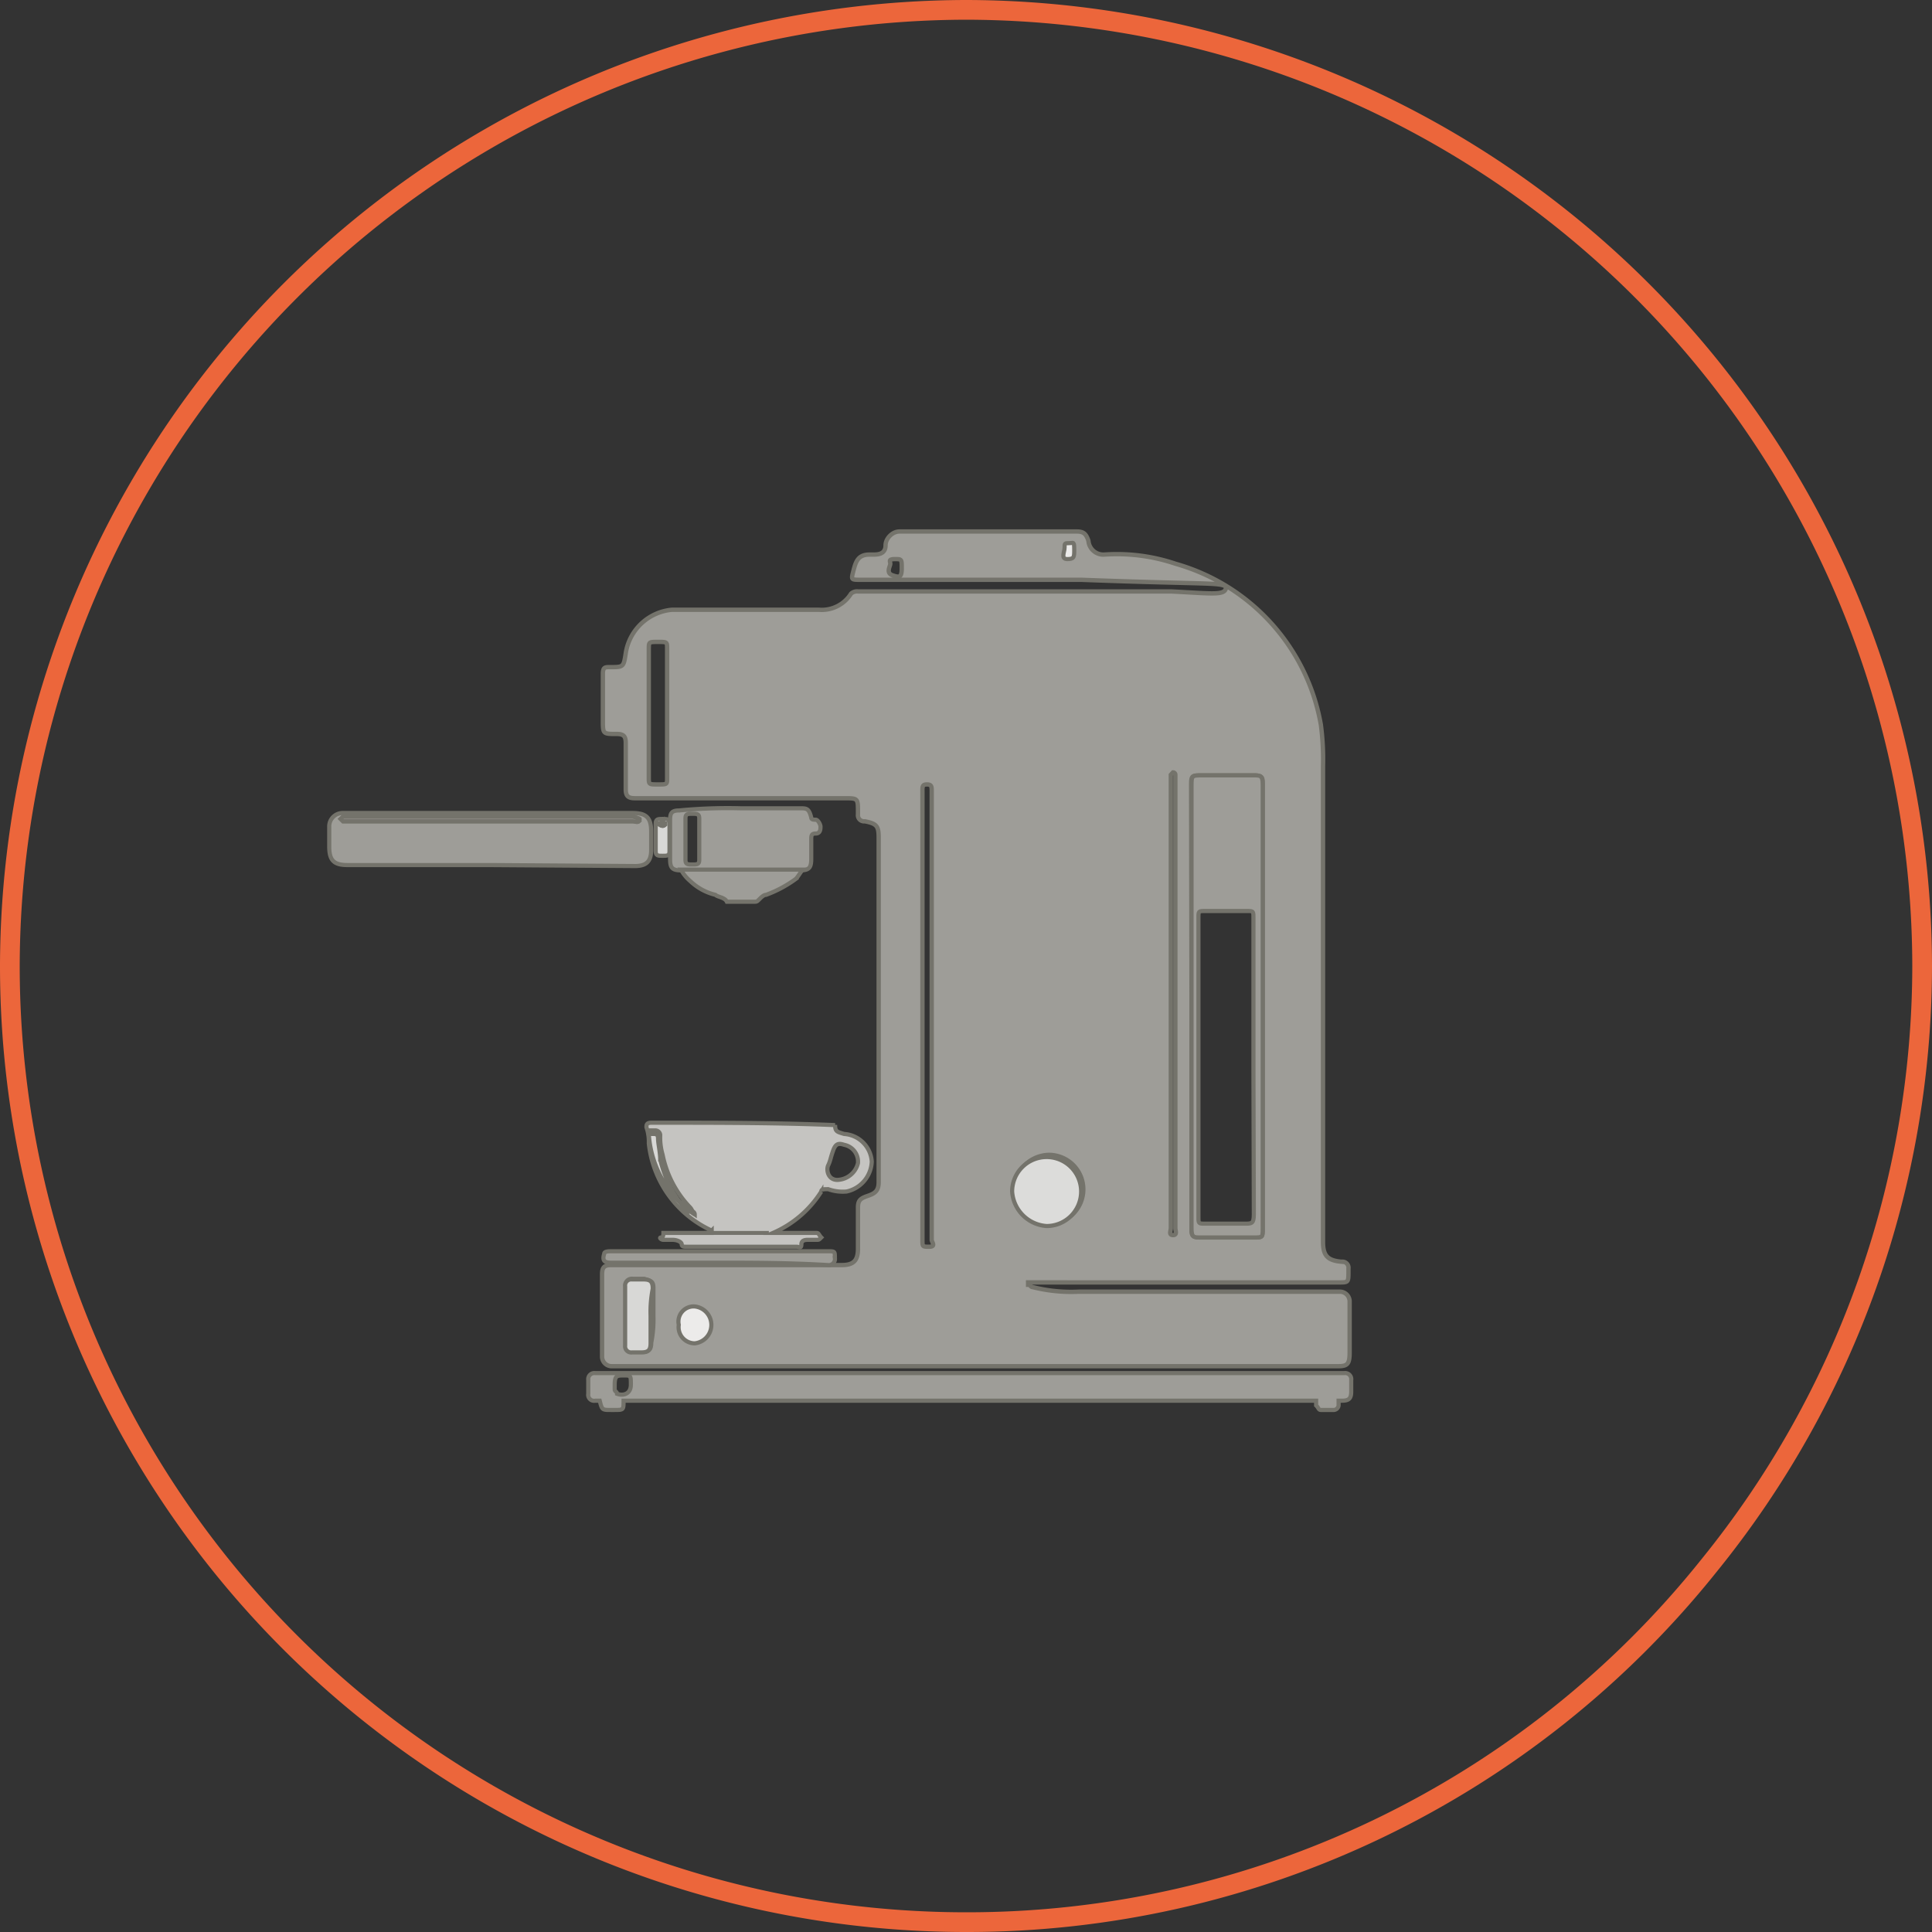 <svg xmlns="http://www.w3.org/2000/svg" viewBox="0 0 98 98"><rect x="0" y="0" width="98" height="98" fill="#333333" stroke="none"/><defs><style>.cls-1{fill:none;stroke:#ec663b;}.cls-1,.cls-2,.cls-3,.cls-4,.cls-5,.cls-6,.cls-7,.cls-8{stroke-miterlimit:10;}.cls-2,.cls-3{fill:#9e9d98;}.cls-2,.cls-3,.cls-4,.cls-5,.cls-6,.cls-7,.cls-8{stroke:#74736b;}.cls-2{stroke-width:0.22px;}.cls-3,.cls-4,.cls-5,.cls-6,.cls-7{stroke-width:0.21px;}.cls-4,.cls-8{fill:#c5c4c1;}.cls-5{fill:#d8d8d6;}.cls-6{fill:#dcdcda;}.cls-7{fill:#ecebea;}.cls-8{stroke-width:0.2px;}</style></defs><g id="Capa_2" data-name="Capa 2"><g id="Capa_1-2" data-name="Capa 1"><path id="ARO_NARANJA" data-name="ARO NARANJA" class="cls-1" d="M86.7,79.4A48.16,48.16,0,0,1,49,97.5,48.5,48.5,0,0,1,.5,49h0A48.6,48.6,0,0,1,49,.5h0A48.57,48.57,0,0,1,97.5,49h0A48.35,48.35,0,0,1,86.7,79.4Z"/><path class="cls-2" d="M54.84,29.41H43.64c-.47,0-.47,0-.35-.46s.23-.82.82-.82h.23c.35,0,.58-.12.58-.47s.35-.7.7-.7h9c.35,0,.47.12.59.47a.76.76,0,0,0,.81.7,9.31,9.31,0,0,1,3.62.47A10.34,10.34,0,0,1,67,36.76a13.44,13.44,0,0,1,.11,2.1V63c0,.7.24.94.94,1a.31.31,0,0,1,.35.35v.12c0,.58,0,.58-.47.58H52.15v.12c.12,0,.12.12.24.12a8,8,0,0,0,2.33.23H68a.5.5,0,0,1,.46.47V68.6c0,.59-.11.7-.58.7H31a.49.49,0,0,1-.46-.46v-4.2c0-.35.11-.47.46-.47H42.71c.58,0,.81-.23.81-.82v-2.1c0-.35.12-.46.47-.58s.58-.23.58-.7V42.48c0-.59-.11-.7-.7-.82a.31.31,0,0,1-.35-.35v-.12c0-.7,0-.7-.7-.7H32.21c-.35,0-.47-.11-.47-.46V37.69c0-.35-.11-.46-.46-.46-.7,0-.7,0-.7-.7V34.19c0-.35.11-.35.35-.35.7,0,.7,0,.81-.7a2.61,2.61,0,0,1,2.34-2.21h7.46a1.75,1.75,0,0,0,1.63-.82.46.46,0,0,1,.35-.11H59.39c2.21.11,2.8.23,2.8-.24C61.84,29.53,61.25,29.65,54.84,29.41ZM60.44,51V62.3c0,.35,0,.47.46.47h2.68c.47,0,.47,0,.47-.47V39.79c0-.35,0-.46-.47-.46H61c-.58,0-.58,0-.58.58Zm-13.18.58V40.14c0-.23,0-.35-.24-.35s-.23.12-.23.35V62.89c0,.35,0,.35.35.35s.12-.24.12-.35Zm4.19,8.75a1.75,1.75,0,1,0,1.75-1.75A1.8,1.8,0,0,0,51.45,60.32ZM59.39,51V62.3c0,.12-.12.35.11.35s.12-.23.12-.35v-23a.12.12,0,0,0-.12-.12l-.11.12V51ZM33.84,36.18V32.91c0-.35,0-.35-.46-.35s-.47,0-.47.35v6.53c0,.35,0,.35.47.35s.46,0,.46-.35Zm-.7,30.56v-1.4c0-.35-.11-.35-.46-.47h-.59a.31.31,0,0,0-.35.35v3a.31.31,0,0,0,.35.35h.47c.35,0,.47-.11.47-.46A6.06,6.06,0,0,0,33.14,66.74Zm12.6-37.91c0-.47,0-.47-.35-.47s-.23.12-.23.24-.24.46.11.58S45.74,29.3,45.74,28.83Z"/><path class="cls-3" d="M67.9,71.05v.24a.26.26,0,0,1-.23.23H67c-.12,0-.12-.12-.24-.23v-.24H31.63c0,.47,0,.47-.47.47H31c-.46,0-.46,0-.58-.47h-.23a.3.3,0,0,1-.35-.35V70a.31.31,0,0,1,.35-.35h38a.31.31,0,0,1,.35.35v.59c0,.35-.12.46-.47.46ZM32,70.24c0-.47,0-.47-.35-.47s-.47,0-.47.47v.23c0,.12.12.12.12.23C31.63,70.82,32,70.7,32,70.24Z"/><path class="cls-4" d="M42.36,57.06c0,.35.11.35.46.46a1.5,1.5,0,0,1,1.4,1.4,1.62,1.62,0,0,1-1.28,1.52,2.19,2.19,0,0,1-.93-.12c-.24,0-.35,0-.35.12a5.47,5.47,0,0,1-2.45,2.1h2.21c.12,0,.12.11.24.23-.12.12-.12.12-.24.12H41c-.12,0-.35,0-.35.23s-.12.12-.24.12h-5.6c-.11,0-.23,0-.23-.12s-.23-.23-.46-.23h-.47c-.12,0-.23-.12-.12-.12s.12-.12.12-.23h2.45v-.12A5.51,5.51,0,0,1,32.91,58a2.24,2.24,0,0,0-.12-.82c0-.11,0-.23.24-.23h.46c2.92,0,5.95,0,8.87.12Zm.11,2.79A1.11,1.11,0,0,0,43.52,59a.87.87,0,0,0-.7-.93c-.35-.12-.46,0-.58.35s-.12.46-.23.69S42,59.85,42.47,59.85ZM35.24,61.6h0c-.12-.11-.12-.23-.23-.35a5.37,5.37,0,0,1-1.4-2.68,3.14,3.14,0,0,1-.12-1,.25.25,0,0,0-.23-.23H33A5.1,5.1,0,0,0,35.24,61.6Z"/><path class="cls-3" d="M24.86,43.88H17.63c-.7,0-.93-.24-.93-.94v-1a.68.68,0,0,1,.7-.7H32.09c.7,0,.94.24.94.94v.93c0,.58-.24.82-.82.82Zm0-2.22h7.23c.12,0,.35.12.35-.12a1.19,1.19,0,0,0-.35-.11H17.4l-.12.11.12.12h7.46Z"/><path class="cls-3" d="M37.57,41h3c.35,0,.46,0,.58.47,0,.11.12.11.23.11s.24.24.24.35,0,.35-.24.35-.23.12-.23.35v.94c0,.46-.12.58-.58.58h-6c-.47,0-.58-.12-.58-.58v-2c0-.35.11-.46.46-.46A25.58,25.58,0,0,1,37.57,41Zm-2.1,1.52v-1c0-.24-.11-.24-.35-.24s-.35,0-.35.24v2.1c0,.23.12.23.35.23s.35,0,.35-.23Z"/><path class="cls-3" d="M36.41,64.05H31c-.35,0-.46-.11-.35-.46,0-.12.24-.12.35-.12H42c.35,0,.35,0,.35.35a.31.31,0,0,1-.35.35C40,64.05,38.16,64.05,36.41,64.05Z"/><path class="cls-3" d="M34.54,44.11h6.18c-.11.12-.23.35-.35.47a6.05,6.05,0,0,1-1.51.81c-.12,0-.24.12-.35.23s-.12.12-.24.12h-1.4c-.11-.23-.46-.23-.58-.35a2.78,2.78,0,0,1-1.28-.7A2,2,0,0,1,34.54,44.11Z"/><path class="cls-5" d="M33.26,42.48v-.7c0-.24.12-.24.35-.24s.35,0,.35.24v1.4c0,.23-.12.23-.35.23s-.35,0-.35-.23v-.7Zm.35-.82c-.12.12-.12.12-.23.12.11,0,.11.11.23.11s.12-.11.23-.11C33.73,41.78,33.61,41.78,33.61,41.66Z"/><path class="cls-3" d="M60.44,51V39.91c0-.58,0-.58.58-.58h2.56c.35,0,.47,0,.47.46V62.3c0,.47,0,.47-.47.47H60.9c-.35,0-.46,0-.46-.47Zm3.14,3.15V46.56c0-.35,0-.35-.35-.35H61.14c-.35,0-.35,0-.35.35V61.72c0,.35,0,.35.35.35h2c.35,0,.46,0,.46-.47Z"/><path class="cls-6" d="M51.34,60.44a1.75,1.75,0,1,1,1.75,1.75A1.88,1.88,0,0,1,51.34,60.44Z"/><path class="cls-5" d="M33,66.74v1.4c0,.35-.12.46-.47.46h-.47a.31.31,0,0,1-.35-.35v-3a.31.31,0,0,1,.35-.35h.59c.35,0,.46.12.46.47A6,6,0,0,0,33,66.74Z"/><path class="cls-7" d="M35.24,66.27a.94.94,0,0,1,0,1.87.82.82,0,0,1-.81-.94A.77.77,0,0,1,35.24,66.27Z"/><path class="cls-7" d="M54.49,27.9c0,.35,0,.46-.35.46S54,28,54,27.78s0-.23.23-.23S54.49,27.43,54.49,27.9Z"/><path class="cls-5" d="M35.24,61.6a5.32,5.32,0,0,1-2.33-4.08h.23c.12,0,.24,0,.24.24s.11.7.11,1.05a6.08,6.08,0,0,0,1.4,2.68c.23-.12.35,0,.35.11Z"/><path class="cls-3" d="M24.86,41.66H17.4l-.12-.12.12-.11H32.09a1.19,1.19,0,0,1,.35.11c0,.24-.23.12-.35.12Z"/><path class="cls-3" d="M33.61,41.66c.12.12.12.12.23.12-.11,0-.11.11-.23.11a.39.39,0,0,1-.23-.11A.36.36,0,0,0,33.61,41.66Z"/><path class="cls-8" d="M35.71,62.54H39"/></g></g></svg>